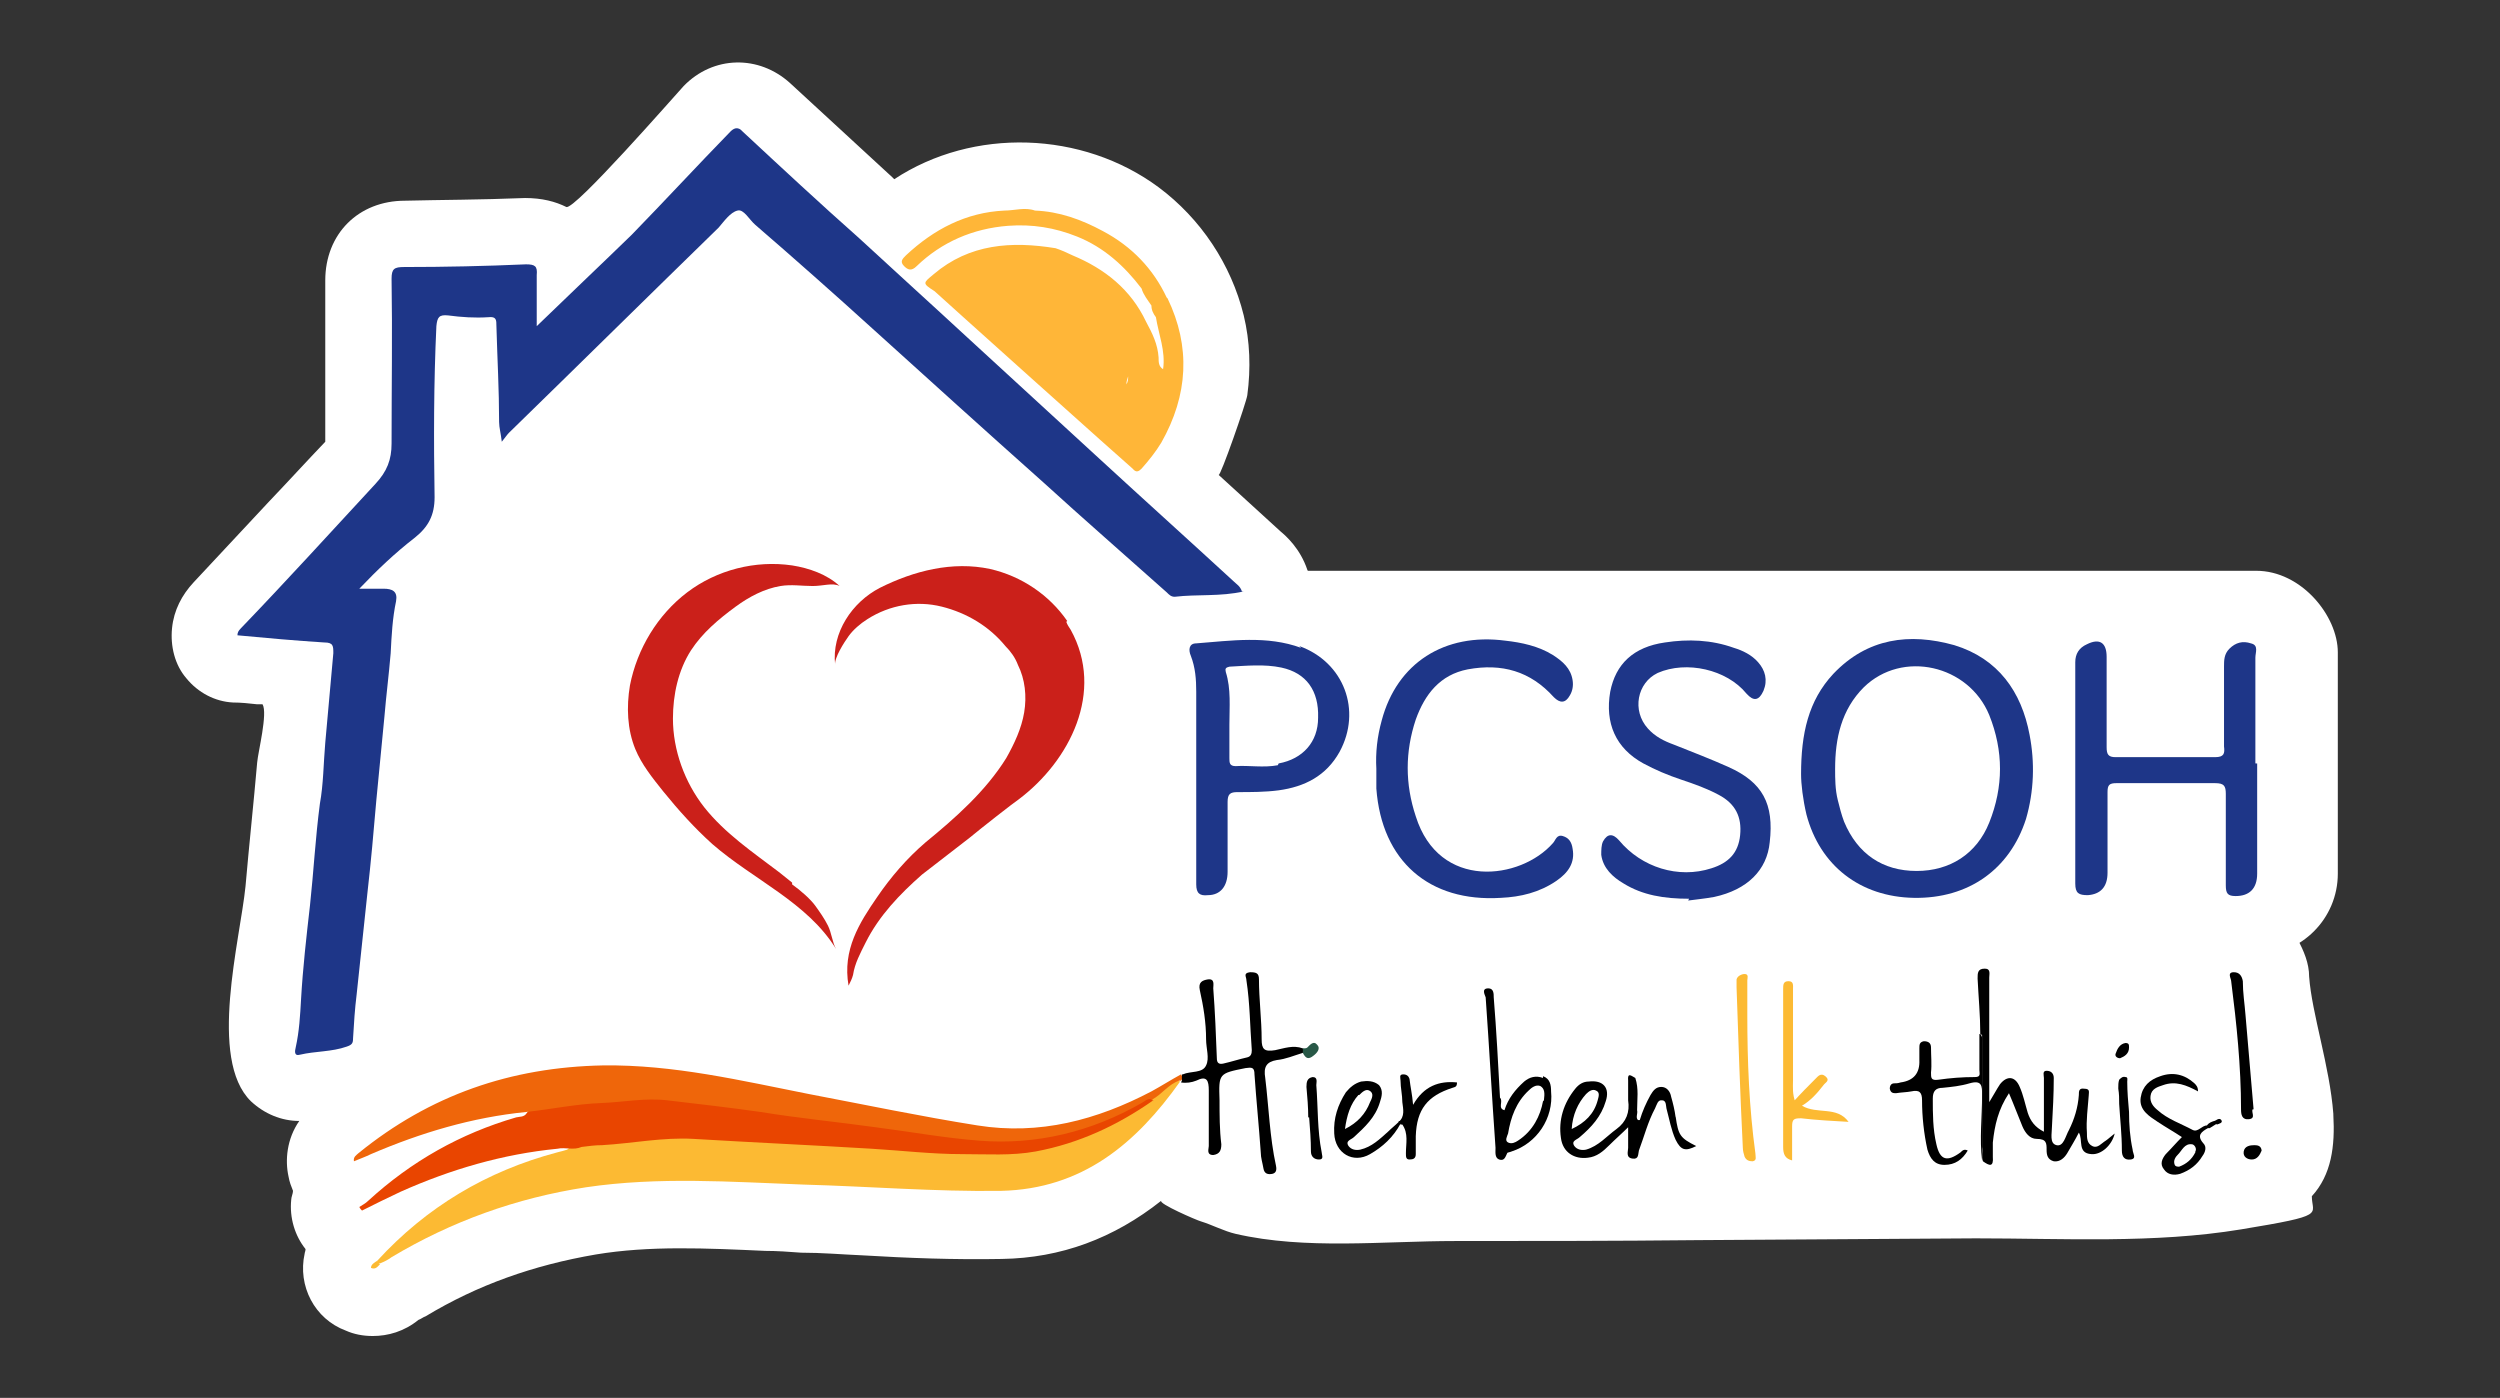 <?xml version="1.0" encoding="UTF-8"?>
<svg xmlns="http://www.w3.org/2000/svg" version="1.1" viewBox="0 0 279 156">
  <rect x="0" y="0" width="279" height="156" fill="#333333" stroke="none"/>
  <!-- Generator: Adobe Illustrator 29.1.0, SVG Export Plug-In . SVG Version: 2.1.0 Build 142)  -->
  <defs>
    <style>
      .st0 {
        fill: #ffb638;
      }

      .st1 {
        fill: #fff;
      }

      .st2 {
        fill: #e94500;
      }

      .st3 {
        fill: #cb201a;
      }

      .st4 {
        fill: #1e3688;
      }

      .st5 {
        fill: #fcba33;
      }

      .st6 {
        fill: #ef660a;
      }

      .st7 {
        fill: #285847;
      }
    </style>
  </defs>
  <g id="Witte_outlines">
    <path class="st1" d="M260.4,124.3c-.4-5.3-2.4-11.2-2.7-15.3,0-1.5-.6-2.9-1.3-4.2.2.4,2.7-4.8,2.8-5.3.5-2.3.2-4.9.2-7.3,0-6,0-12,0-17.9,0-4.4-1.2-8.4-6-9.7-3.7-1-7.4,0-9.9,2.8-.6.6-1.1,1.3-1.5,2.1-.7-1.7-1.8-3-3.3-4-2.6-1.6-5.8-1.8-8.9-.3-1.4.7-2.6,1.6-3.5,2.8-1.8-1.4-3.9-2.4-6.2-3.1-7.2-2.1-13.8-.9-19,3.3-1.4-1.4-3.1-2.4-5.2-3.1-3.6-1.2-7.4-1.5-11.3-.9-2.7.4-5,1.4-6.9,2.8-.2-.1-.3-.2-.5-.3-2.9-1.8-5.9-2.3-8.2-2.6-6.2-.8-11.7.9-15.8,4.4-1.5-1.4-3.3-2.5-5.4-3.3-.5-.2-1.1-.4-1.6-.5,0-.4-.1-.7-.3-1.1-.8-2.4-2.4-3.8-3-4.3l-6.9-6.3c.2.2,3.1-8.1,3.2-8.9.4-3,.3-6-.4-8.9-1.4-5.7-4.8-10.8-9.5-14.3-8.5-6.3-20.7-6.7-29.5-.9l-.2-.2c-3.7-3.4-7.6-7-11.4-10.5-3.5-3.2-8.6-3.1-11.9.3-1.1,1.2-12.2,13.9-13.1,13.5-1.2-.6-2.7-1-4.6-1-5,.2-9.4.2-13.4.3-5.2,0-8.9,3.7-8.9,8.9,0,2.9,0,5.8,0,8.7,0,3.1,0,6.2,0,9.3-2.1,2.2-4.2,4.5-6.3,6.7-2.8,3-5.6,6-8.4,9-1.3,1.4-2.2,3.1-2.4,5.1-.2,2,.3,4.1,1.6,5.6,1.3,1.6,3.2,2.6,5.2,2.7.9,0,1.8.1,2.7.2.2,0,.4,0,.6,0,.6,1-.5,5.3-.6,6.5-.4,4.6-.9,9.2-1.3,13.8-.6,6-4.2,19.3.6,24,1.5,1.4,3.4,2.2,5.4,2.2s0,0,0,0c-1.4,2-1.6,4.4-1.2,6.2.1.6.3,1.1.5,1.6,0,.3-.2.7-.2,1-.2,2,.4,4,1.6,5.5,0,.2-.1.4-.1.5-.8,3.6,1.1,7.3,4.6,8.6.9.4,1.9.6,3,.6,1.7,0,3.5-.5,5.1-1.8.3-.1.5-.3.8-.4,5.8-3.5,12-5.7,19-6.9,6-1,12.3-.7,18.9-.4,1.3,0,2.7.1,4,.2,2.3,0,4.6.2,6.9.3,5,.3,10.2.5,15.5.4,6.6-.1,12.5-2.3,17.8-6.5-.4.3,4,2.2,4.4,2.3,1.3.4,2.6,1.1,3.9,1.4,7.8,1.8,16.5.8,24.5.8s18.1,0,27.1-.1l31-.2c9.8,0,19.9.6,29.6-1s7.9-1.6,7.9-3.7c2.2-2.4,2.6-5.6,2.4-9.1Z"/>
    <rect class="st1" x="104.3" y="63.7" width="156.6" height="42.9" rx="9.1" ry="9.1"/>
  </g>
  <g id="Logo_groen">
    <g>
      <path class="st4" d="M138.8,66c-2.6.6-5.2.3-7.7.6-.4,0-.6-.2-.9-.5-4.6-4.1-9.3-8.2-13.8-12.3-6.4-5.7-12.7-11.4-19-17.1-4.3-3.9-8.7-7.8-13.1-11.6-.7-.6-1.3-1.8-2-1.6-.8.2-1.5,1.2-2.1,1.9-7.8,7.6-15.6,15.3-23.4,22.9-.2.2-.4.5-.8,1-.1-.9-.3-1.6-.3-2.2,0-3.6-.2-7.1-.3-10.7,0-.7,0-1.1-.9-1-1.5.1-3,0-4.5-.2-1-.1-1.2.2-1.3,1.2-.3,6.4-.3,12.7-.2,19.1,0,2-.7,3.3-2.2,4.5-2.2,1.7-4.2,3.6-6.2,5.7.9,0,1.8,0,2.7,0,1,0,1.6.3,1.4,1.4-.4,1.9-.5,3.8-.6,5.8-.2,2.4-.5,4.7-.7,7.1-.3,3.1-.6,6.2-.9,9.3-.3,3.5-.6,6.9-1,10.4-.4,3.8-.8,7.5-1.2,11.3-.2,1.6-.3,3.2-.4,4.9,0,.5-.1.7-.7.9-1.7.6-3.5.5-5.2.9-.7.2-.6-.4-.5-.8.4-1.8.5-3.6.6-5.4.2-3.5.6-7,1-10.5.4-3.7.6-7.5,1.1-11.3.4-2.2.4-4.5.6-6.8.3-3.3.6-6.6.9-10,0-.8,0-1.2-1-1.2-3.2-.2-6.5-.5-9.7-.8,0-.3.1-.5.4-.8,5.1-5.3,10-10.7,15-16.1,1.3-1.4,1.8-2.7,1.8-4.5,0-6.1.1-12.3,0-18.4,0-1.1.3-1.3,1.4-1.3,4.5,0,9.1-.1,13.6-.3,1,0,1.3.2,1.2,1.2,0,2,0,4,0,5.7,3.4-3.3,7-6.7,10.6-10.2,3.7-3.8,7.3-7.7,11-11.5.3-.3.8-.7,1.4,0,4.3,4,8.6,8,13,11.9,4,3.7,8.1,7.4,12.1,11.1,4.9,4.5,9.8,9,14.7,13.5,5,4.6,10,9.1,15,13.7.3.3.7.5.9,1.1Z"/>
      <path class="st5" d="M131.7,120.7c-4.9,6.9-10.9,12-20,12.2-7.4.1-14.7-.5-22-.7-8.1-.3-16.2-.9-24.3.3-7.8,1.2-15,3.8-21.7,7.8-.4.3-.8.5-1.3.7-.3,0-.4,0-.3-.3,5.5-6,12.2-10,20.1-12.1.4-.1.8-.2,1.1-.3.5-.5,1.2-.6,1.8-.8,5.7-.8,11.4-1.2,17.2-.7,4.9.4,9.8.7,14.8.9,3.3.1,6.6.4,9.9.6,6.4.3,12.5-.4,18.1-3.7,1.1-.6,2.1-1.4,3.2-2,.7-.4,1.4-1,2.1-1.5.4-.3.7-.7,1.3-.4Z"/>
      <path class="st4" d="M226.5,82c-.9-4.8-3.5-8.5-8.4-10-5-1.4-9.7-.8-13.5,3.2-2.8,3-3.6,6.7-3.6,11.2,0,1.1.2,2.8.6,4.5,1.5,5.7,6,9.2,12,9.3,6.1.1,10.7-3.2,12.5-8.8.9-3.1,1-6.3.4-9.4ZM222,91.8c-1.4,3.5-4.4,5.4-8.1,5.4-3.8,0-6.6-1.9-8.1-5.5-.3-.8-.5-1.6-.7-2.4-.3-1.2-.3-2.4-.3-3.5,0-3.4.7-6.6,3.2-9.1,4.3-4.2,11.7-2.5,14,3.1,1.6,4,1.6,8,0,12Z"/>
      <path class="st2" d="M128.7,122.8c-4,2.8-8.3,4.8-13.1,5.7-2.7.5-5.5.3-8.3.3-3.3,0-6.7-.4-10-.6-6.6-.4-13.3-.7-19.9-1.1-3.4-.2-6.8.5-10.2.7-.8,0-1.5.1-2.3.2-.9.4-1.8,0-2.7.2-6.1.6-11.9,2.3-17.5,4.8-1.5.7-2.9,1.4-4.3,2.1-.1-.1-.2-.2-.3-.4.3-.2.7-.4,1-.7,4.8-4.4,10.3-7.5,16.5-9.3.4-.1.9,0,1.2-.5.2-.3.5-.4.9-.5,4.6-.6,9.2-1.3,13.8-1.2,4.1,0,8.2.8,12.3,1.4,7.8,1.1,15.5,2.2,23.3,3,5.2.5,10.1-.4,14.8-2.4,1.2-.5,2.4-1,3.6-1.6.3-.2.8-.7,1.2,0Z"/>
      <path class="st4" d="M251.9,85.2c0,4.1,0,8.2,0,12.3,0,1.7-.9,2.5-2.4,2.5-.9,0-1.1-.3-1.1-1.2,0-3.4,0-6.8,0-10.2,0-.9-.2-1.2-1.2-1.2-3.7,0-7.3,0-11,0-.8,0-1,.2-1,1,0,3,0,6,0,9,0,1.6-.8,2.4-2.2,2.5-1,0-1.4-.2-1.4-1.3,0-7.2,0-14.5,0-21.7,0-1,0-2,0-3,0-.9.4-1.6,1.3-2,1.4-.7,2.2-.2,2.2,1.4,0,3.4,0,6.7,0,10.1,0,.8.2,1.1,1,1.1,3.7,0,7.4,0,11.1,0,1,0,1.1-.4,1-1.2,0-3,0-5.9,0-8.9,0-.7,0-1.4.6-2,.7-.7,1.5-.9,2.4-.6.9.2.5,1,.5,1.6,0,3.9,0,7.9,0,11.8Z"/>
      <path class="st6" d="M128.7,122.8c-.5-.4-.9.1-1.3.3-5.6,3.2-11.7,4.7-18.1,4.2-3.9-.3-7.7-1-11.6-1.5-4.3-.6-8.5-1-12.8-1.7-3.5-.5-7-.9-10.4-1.3-2.5-.3-4.9.2-7.4.3-2.8.1-5.6.7-8.4,1-6,.6-11.7,2.3-17.3,4.7-.6.3-1.2.5-1.9.8-.1-.5.3-.7.5-.9,8-6.5,17-9.6,27.3-9.8,7.9-.1,15.4,1.7,23,3.2,6.3,1.2,12.5,2.5,18.8,3.5,6.9,1.1,13.3-.6,19.4-3.8,1.1-.6,2.2-1.3,3.3-1.9.2.3.2.5,0,.7,0,0-.1,0-.2,0-1.2.4-1.9,1.5-3,2.1Z"/>
      <path class="st4" d="M188.5,100.3c-2.8,0-5.2-.4-7.3-1.7-1.2-.7-2.3-1.7-2.5-3.2,0-.5,0-1.1.2-1.5.5-.9,1.1-.9,1.8-.1,2.5,3,6.6,4.3,10.3,3.1,1.9-.6,3-1.7,3.2-3.7.2-2-.5-3.5-2.4-4.5-1.3-.7-2.7-1.2-4.2-1.7-1.5-.5-2.9-1.1-4.2-1.8-3.1-1.7-4.3-4.5-3.7-8,.6-3.1,2.6-5,6.1-5.5,2.6-.4,5.2-.3,7.7.6,1,.3,2,.8,2.7,1.6.8.9,1.1,2,.6,3.2-.5,1.1-1.1,1.2-1.9.3-2.2-2.7-6.7-3.7-9.9-2.3-2.3,1.1-2.9,4.2-1.1,6.2.8.9,1.8,1.4,2.9,1.8,2,.8,4.1,1.6,6.1,2.5,3.8,1.7,5.1,4.1,4.6,8.4-.3,3.1-2.5,5.3-6.2,6.1-1.1.2-2.2.3-2.9.4Z"/>
      <path class="st4" d="M145.2,72.3c-3.8-1.4-7.8-.8-11.7-.5-.8,0-.9.7-.6,1.4.5,1.3.6,2.6.6,4v10h0c0,3.8,0,7.7,0,11.5,0,1,.4,1.3,1.3,1.2,1.4,0,2.2-1,2.2-2.6,0-2.6,0-5.2,0-7.8,0-.9.3-1.1,1.1-1.1,1.5,0,3.1,0,4.6-.2,2.9-.4,5.3-1.6,6.8-4.3,2.5-4.6.5-10-4.5-11.8ZM142.6,85.4c-1.6.3-3.2,0-4.7.1-.7,0-.7-.4-.7-.9,0-1.2,0-2.5,0-3.7,0-2,.2-4-.4-5.9-.1-.4,0-.5.4-.6,1.9-.1,3.9-.3,5.8.1,2.8.6,4.2,2.6,4.1,5.6,0,2.7-1.7,4.6-4.4,5.1Z"/>
      <path class="st4" d="M153.6,85.8c-.1-1.8.1-3.6.6-5.4,1.7-6.4,7-9.8,13.8-8.9,1.8.2,3.7.6,5.3,1.6,1.1.7,2,1.5,2.2,2.8.1.6,0,1.2-.3,1.7-.5.9-1.1.9-1.8.2-2.6-2.9-5.8-3.8-9.6-3.1-3.1.6-4.8,2.8-5.8,5.6-1.2,3.6-1.2,7.2,0,10.8,2.6,8.3,11.7,7.1,15.3,3,.3-.3.4-1,1.1-.8.7.2,1,.7,1.1,1.4.3,1.6-.5,2.7-1.8,3.6-1.9,1.3-4,1.8-6.2,1.9-8,.5-13.3-4.1-13.9-12.2,0-.7,0-1.5,0-2.2Z"/>
      <path d="M131.9,120.6c0-.2,0-.5,0-.7,0,0,0,0,.1,0,.9-.4,2.2-.1,2.6-1,.4-.8,0-1.9,0-2.9,0-1.9-.3-3.7-.7-5.5-.2-.9.3-1.1.9-1.2.8-.1.6.6.6,1,.2,2.6.3,5.2.4,7.8,0,.5.2.7.7.6.9-.2,1.8-.5,2.7-.7.4-.1.5-.4.5-.8-.2-2.6-.2-5.2-.6-7.8,0-.4-.4-.8.4-.9.7,0,1,.1,1,.8,0,2.2.3,4.5.3,6.7,0,1.1.3,1.4,1.5,1.2,1-.2,2-.6,3.1-.2.2.1.1.3,0,.5-1,.3-1.9.7-2.9.8-1.2.2-1.5.8-1.3,2,.4,3.3.5,6.6,1.2,9.8.1.5,0,.8-.4.9-.5.1-.9,0-1-.6-.1-.6-.3-1.2-.3-1.8-.2-2.9-.5-5.8-.7-8.7,0-.8-.3-.8-1-.7-3,.6-3,.6-2.9,3.6,0,1.6,0,3.3.2,4.9,0,.7-.2,1.1-.9,1.2-.8,0-.5-.7-.5-1,0-2.1,0-4.1,0-6.2,0-1.1-.2-1.7-1.4-1.1-.5.2-1.1.3-1.7.2Z"/>
      <path d="M221,115.4c0-2.1-.2-4.1-.3-6.2,0-.6,0-1.1.8-1.1.7,0,.5.6.5,1,0,4.5,0,9.1,0,13.9.5-.8.8-1.4,1.2-2,.8-1,1.7-.9,2.2.3.4.9.6,1.9.9,2.9.3.9.8,1.6,1.8,2.1,0-2.1,0-4.1,0-6,0-.3-.2-.8.3-.8.5,0,.8.3.8.8,0,1.8-.1,3.6-.2,5.4,0,.8-.3,1.9.5,2.1.8.2,1-1,1.4-1.7.6-1.2,1-2.5,1.1-3.9,0-.4,0-.8.6-.7.7,0,.5.4.5.8-.1,1.4-.3,2.7-.2,4.1,0,.6,0,1.2.6,1.5.6.3,1-.3,1.5-.6.3-.2.6-.5,1-.8-.3,1.3-1.5,2.4-2.6,2.3-1.6-.1-.9-1.6-1.4-2.4-.4.8-.9,1.6-1.3,2.3-.3.5-.8,1-1.5.9-.7-.2-.8-.7-.8-1.3,0-.7,0-1.2-1.1-1.2-.8,0-1.3-.7-1.6-1.4-.5-1.2-.9-2.3-1.5-3.7-1.2,1.8-1.6,3.6-1.8,5.5,0,.5,0,1.1,0,1.6.1,1.2-.4,1-1.1.5-.2-.5,0-1-.1-1.6,0-4.2,0-8.4,0-12.5Z"/>
      <path d="M187,124.7c-.1-.8-.3-1.6-.5-2.3-.1-.6-.5-1.1-1.1-1.1-.6,0-.9.4-1.2.9-.5.9-.9,1.8-1.2,2.8,0,0,0,0-.1,0,0,0,0,0-.1,0-.3-.3,0-.7-.1-1.1,0-1.2.2-2.4-.2-3.6-.4-.2-.9-.7-.8.3,0,.8,0,1.5,0,2.2.2,1.3-.2,2.4-1.3,3.2-1.1.8-2,1.9-3.4,2.3-.5.1-1,0-1.3-.4-.4-.6.3-.7.6-1,1.3-1.1,2.4-2.3,2.9-4,.5-1.5-.3-2.4-1.9-2.2-.6,0-1.1.3-1.5.8-1.3,1.6-1.9,3.5-1.6,5.5.2,1.6,1.5,2.4,3,2.2,1-.1,1.7-.7,2.4-1.4.7-.7,1.4-1.3,2.1-2,0,.8,0,1.5,0,2.3,0,.4-.3,1.1.5,1.2.7.1.6-.5.7-.9.6-1.6,1-3.2,1.8-4.7.2-.4.3-1,.8-.9.5,0,.4.7.5,1,.3,1.1.5,2.3,1,3.4.6,1.2,1.1,1.3,2.3.7-1.8-.9-2-1.2-2.3-3.3ZM177,122.1c.3-.3.7-.6,1.1-.4.5.2.3.7.2,1.1-.4,1.5-1.4,2.5-2.9,3.2.1-1.6.7-2.9,1.6-3.9Z"/>
      <path d="M172.2,120.3c-.8-.3-1.5-.1-2.1.4-1,.9-1.8,1.9-2.2,3.2-.8-.2-.1-1-.5-1.4-.2-3.7-.4-7.5-.7-11.2,0-.4,0-1-.6-1-.8,0-.4.7-.3,1,.4,5.6.7,11.2,1.1,16.8,0,.5-.1,1.1.4,1.3.6.2.7-.3.9-.7,0-.1.3-.1.5-.2,2.8-.9,4.7-3.7,4.4-6.7,0-.7-.1-1.4-.9-1.7ZM172.2,122.9c-.3,1.6-1.1,3.3-2.8,4.4-.3.2-.7.4-1.1.2-.4-.2-.1-.7,0-1,.3-1.8.9-3.5,2.3-4.8.3-.3.8-.7,1.3-.5.5.3.5.8.4,1.6Z"/>
      <path class="st5" d="M200.1,123c.9-1,1.7-1.8,2.5-2.6.3-.3.6-.7,1.1-.3.6.5,0,.7-.2,1-.7.9-1.4,1.7-2.4,2.3,1.7,1,3.9,0,5.2,1.8-1.8-.1-3.6-.2-5.3-.4-.8,0-1,.1-1,.9,0,1.2,0,2.5,0,3.8-.8-.2-1-.7-1-1.5,0-5.9,0-11.7,0-17.6,0-.5,0-.9.6-.9.6,0,.5.5.5.9,0,3.4,0,6.8,0,10.2,0,.7-.1,1.5.3,2.5Z"/>
      <path d="M221,115.4c.3.3.2.7.2,1,0,4.4,0,8.7,0,13.1-.3-2.4,0-4.8,0-7.3,0-1,0-1.7-1.4-1.3-1,.3-2,.4-3,.5-.8,0-1.1.4-1.1,1.2,0,1.7,0,3.4.4,5.1.4,1.8,1.2,2,2.7.9.2-.2.4-.4.8-.2-.6,1-1.4,1.6-2.6,1.6-1.1,0-1.6-.7-1.9-1.7-.4-1.8-.6-3.7-.6-5.5,0-.9-.3-1.2-1.2-1-.5.1-1.1.1-1.7.2-.3,0-.6,0-.7-.5,0-.4.2-.6.5-.6.2,0,.4,0,.7-.1q2.2-.3,2.1-2.5c0-.4,0-.9,0-1.3,0-.4,0-.7.5-.8.5,0,.8.2.8.7,0,.9.1,1.9,0,2.8,0,.6,0,.9.8.8,1.4-.2,2.7-.3,4.1-.3.7,0,.5-.4.5-.8,0-1.3,0-2.6,0-4Z"/>
      <path d="M246.6,125.9c0-.2,0-.4-.3-.3-.6,0-1,.8-1.6.5-1.3-.7-2.8-1.2-3.9-2.2-.5-.4-.9-.9-.8-1.6.1-.8.8-1,1.4-1.2,1.4-.5,2.6,0,3.9.7,0-.5-.2-.7-.4-.9-1.1-1-2.4-1.3-3.8-.8-1.2.4-2,1.1-2.2,2.4-.2,1.4,1,2.1,1.9,2.7.9.6,1.8,1.1,2.7,1.7-.7.7-1.2,1.3-1.8,1.9-.4.5-.7,1.1-.2,1.7.4.6,1.1.7,1.8.5,1.1-.4,1.9-1,2.5-2,.3-.4.5-1,.1-1.4-.8-.9-.2-1.3.5-1.7ZM245,128.6c-.4.8-1,1.3-1.8,1.6-.2,0-.4,0-.5-.2-.2-.5.1-.9.4-1.2.4-.4.7-1.2,1.5-1.1.3,0,.6.5.4.8Z"/>
      <path d="M156.1,125.2c-.4.4-.8.7-1.2,1.1-.9.8-1.8,1.7-3.1,2-.5.1-1,0-1.3-.4-.4-.6.3-.7.6-1,1.2-1.1,2.4-2.2,2.9-3.9.2-.6.4-1.3-.1-1.9-.6-.5-1.3-.5-2-.4-.7.2-1.2.6-1.7,1.2-.9,1.4-1.4,2.9-1.3,4.6.1,2.2,2.1,3.4,4,2.3,1.4-.8,2.6-1.9,3.4-3.4.1-.3,0-.3-.2-.3ZM151.7,122.2c.3-.3.7-.7,1.1-.5.6.3.3.9.1,1.3-.5,1.3-1.4,2.3-2.8,3,.2-1.5.6-2.8,1.5-3.8Z"/>
      <path class="st5" d="M195,113.3c0,5.1.2,10.3.9,15.4,0,.4.2.8-.3.9-.4,0-.7-.1-.9-.5-.1-.3-.2-.7-.2-1-.3-6-.5-12-.7-17.9,0-.3,0-.6,0-.9.1-.4.6-.6.9-.6.5,0,.3.5.3.7,0,1.3,0,2.6,0,4Z"/>
      <path d="M251.4,123.8c-.2.3.4,1-.4,1.1-.8.1-.9-.5-.9-1.1,0-4.8-.5-9.6-1.1-14.3,0-.3-.5-1,.3-1,.6,0,.9.4,1,1,0,1.3.2,2.5.3,3.8.3,3.5.6,7,.9,10.5Z"/>
      <path d="M156.3,125.5c0-.1-.2-.2-.2-.3.7-.6.5-1.4.4-2.2,0-.8-.2-1.6-.2-2.4,0-.3-.2-.7.3-.7.4,0,.6.2.7.5.1.9.3,1.7.4,2.9,1.2-2.1,2.9-2.7,4.9-2.5,0,.5-.2.5-.5.6-2.8.9-4,2.4-4.1,5.4,0,.7,0,1.3,0,2,0,.5-.3.6-.7.6-.4,0-.4-.3-.4-.7,0-1.1.3-2.2-.4-3.2Z"/>
      <path d="M146,124.7c0-1.1-.1-2.3-.2-3.4,0-.6.1-1,.7-1.1.6,0,.4.6.4.9.2,2.5.1,5,.6,7.5,0,.3.3.8-.3.8-.5,0-.9-.3-.9-.9,0-1.3-.1-2.5-.2-3.8Z"/>
      <path d="M236.4,121.4c0-.3,0-.6.1-.9.2-.2.4-.4.7-.3.3,0,.2.3.2.5,0,1.1.1,2.3.2,3.4,0,1.4.1,2.8.4,4.2,0,.4.5,1-.2,1.1-.7.1-1-.3-1-1,0-1.8-.2-3.5-.3-5.2,0-.6,0-1.1-.1-1.7Z"/>
      <path d="M252.4,128.4c-.2.5-.5,1-1.1,1-.5,0-1-.3-.9-.9.1-.6.7-.7,1.2-.7.4,0,.8.1.8.7Z"/>
      <path class="st7" d="M145.4,117.5c0-.2,0-.3,0-.5.2,0,.4,0,.5-.1.3-.3.7-.8,1.1-.3.4.4,0,.9-.4,1.2-.6.5-.9.3-1.2-.3Z"/>
      <path d="M236.6,118.1c-.3,0-.6-.2-.5-.5.2-.6.5-1.1,1.1-1.2.4,0,.4.2.4.5,0,.7-.5,1-1,1.2Z"/>
      <path class="st5" d="M42.1,140.8c.1.1.2.2.3.3-.3.3-.5.6-1,.4,0-.4.4-.6.7-.8Z"/>
      <g>
        <path class="st3" d="M119.1,69.3c-2-2.9-5.1-5-8.6-5.8-4.2-.9-8.5.2-12.3,2.1-3.1,1.6-5.4,5-5,8.6-.1-.8,1-2.5,1.5-3.2s1.3-1.4,2.1-1.9c2.5-1.6,5.5-2.1,8.3-1.4s5.3,2.2,7.1,4.4c.6.6,1.1,1.3,1.4,2.1.8,1.6,1,3.5.7,5.3-.3,1.8-1.1,3.5-2,5.1-2.3,3.7-5.7,6.7-9,9.4-2.1,1.8-3.9,3.9-5.4,6.1-2,2.9-3.9,5.9-3.2,9.9.2-.4.4-.8.5-1.2.2-1.3.8-2.4,1.4-3.6,1.5-3,3.8-5.4,6.3-7.6,1.8-1.4,3.5-2.7,5.3-4.1,1.2-1,4.9-3.9,5.5-4.3,5.7-4.3,9.6-12,5.8-18.9-.2-.3-.4-.6-.5-.9Z"/>
        <path class="st3" d="M88.4,98.5c-.5-.4-1-.8-1.5-1.2-2.9-2.2-6-4.3-8.3-7.2-2.2-2.8-3.5-6.4-3.5-9.9,0-2.7.6-5.4,2-7.6,1.3-2,3.1-3.5,5-4.9,1.5-1.1,3.2-2,5-2.3,1.2-.2,2.4,0,3.6,0s2.2-.4,3,0c-1.4-1.3-3.4-2-5.3-2.3-4.1-.6-8.4.5-11.7,3s-5.6,6.3-6.4,10.4c-.4,2.4-.3,4.9.6,7.1.7,1.7,1.9,3.2,3.1,4.7,1.7,2.1,3.5,4.1,5.5,5.9,4.6,4,10.6,6.5,13.8,11.7-.4-.7-.5-1.8-.9-2.6s-.9-1.5-1.4-2.2-1.6-1.7-2.6-2.4Z"/>
      </g>
      <path d="M246.6,125.9c-.1,0-.2-.2-.3-.3.2-.3.5-.4.8-.5.3-.1.3,0,.3.3-.3.2-.5.3-.8.5Z"/>
      <path d="M247.4,125.5c0,0-.2-.2-.3-.3.2-.2.6-.5.8-.2.2.3-.2.4-.5.5Z"/>
      <path class="st0" d="M130.2,33.2c-1.5-3.2-3.9-5.7-7.1-7.4-2.4-1.3-4.9-2.2-7.6-2.3h0c-1.1-.4-2.3,0-3.4,0-4.3.2-7.9,2.1-11,5-.4.4-.7.7-.2,1.2.4.4.8.6,1.4,0,2.8-2.7,6.3-4.2,10.2-4.5,2.7-.2,5.2.2,7.7,1.2,3,1.2,5.3,3.3,7.2,5.8.2.7.7,1.3,1.1,1.9h0c0,.5.2.9.5,1.3h0c.3,1.9,1.1,3.8.8,5.8h0s0,0,0,0c-.5-.3-.5-.8-.5-1.3-.1-1.5-.7-2.7-1.4-4-1.7-3.6-4.6-5.9-8.2-7.4h0c-.6-.3-1.3-.6-1.9-.8-4.9-.8-9.6-.5-13.6,2.9-1.2,1-1.3,1,.1,1.9.3.3,21.7,19.5,22.1,19.8.4.5.7.3,1,0,.8-.9,1.6-1.9,2.2-2.9,3-5.3,3.3-10.7.7-16.1ZM125.9,42c0,.3,0,.6-.2.9,0-.3.1-.6.2-.9Z"/>
    </g>
  </g>
</svg>